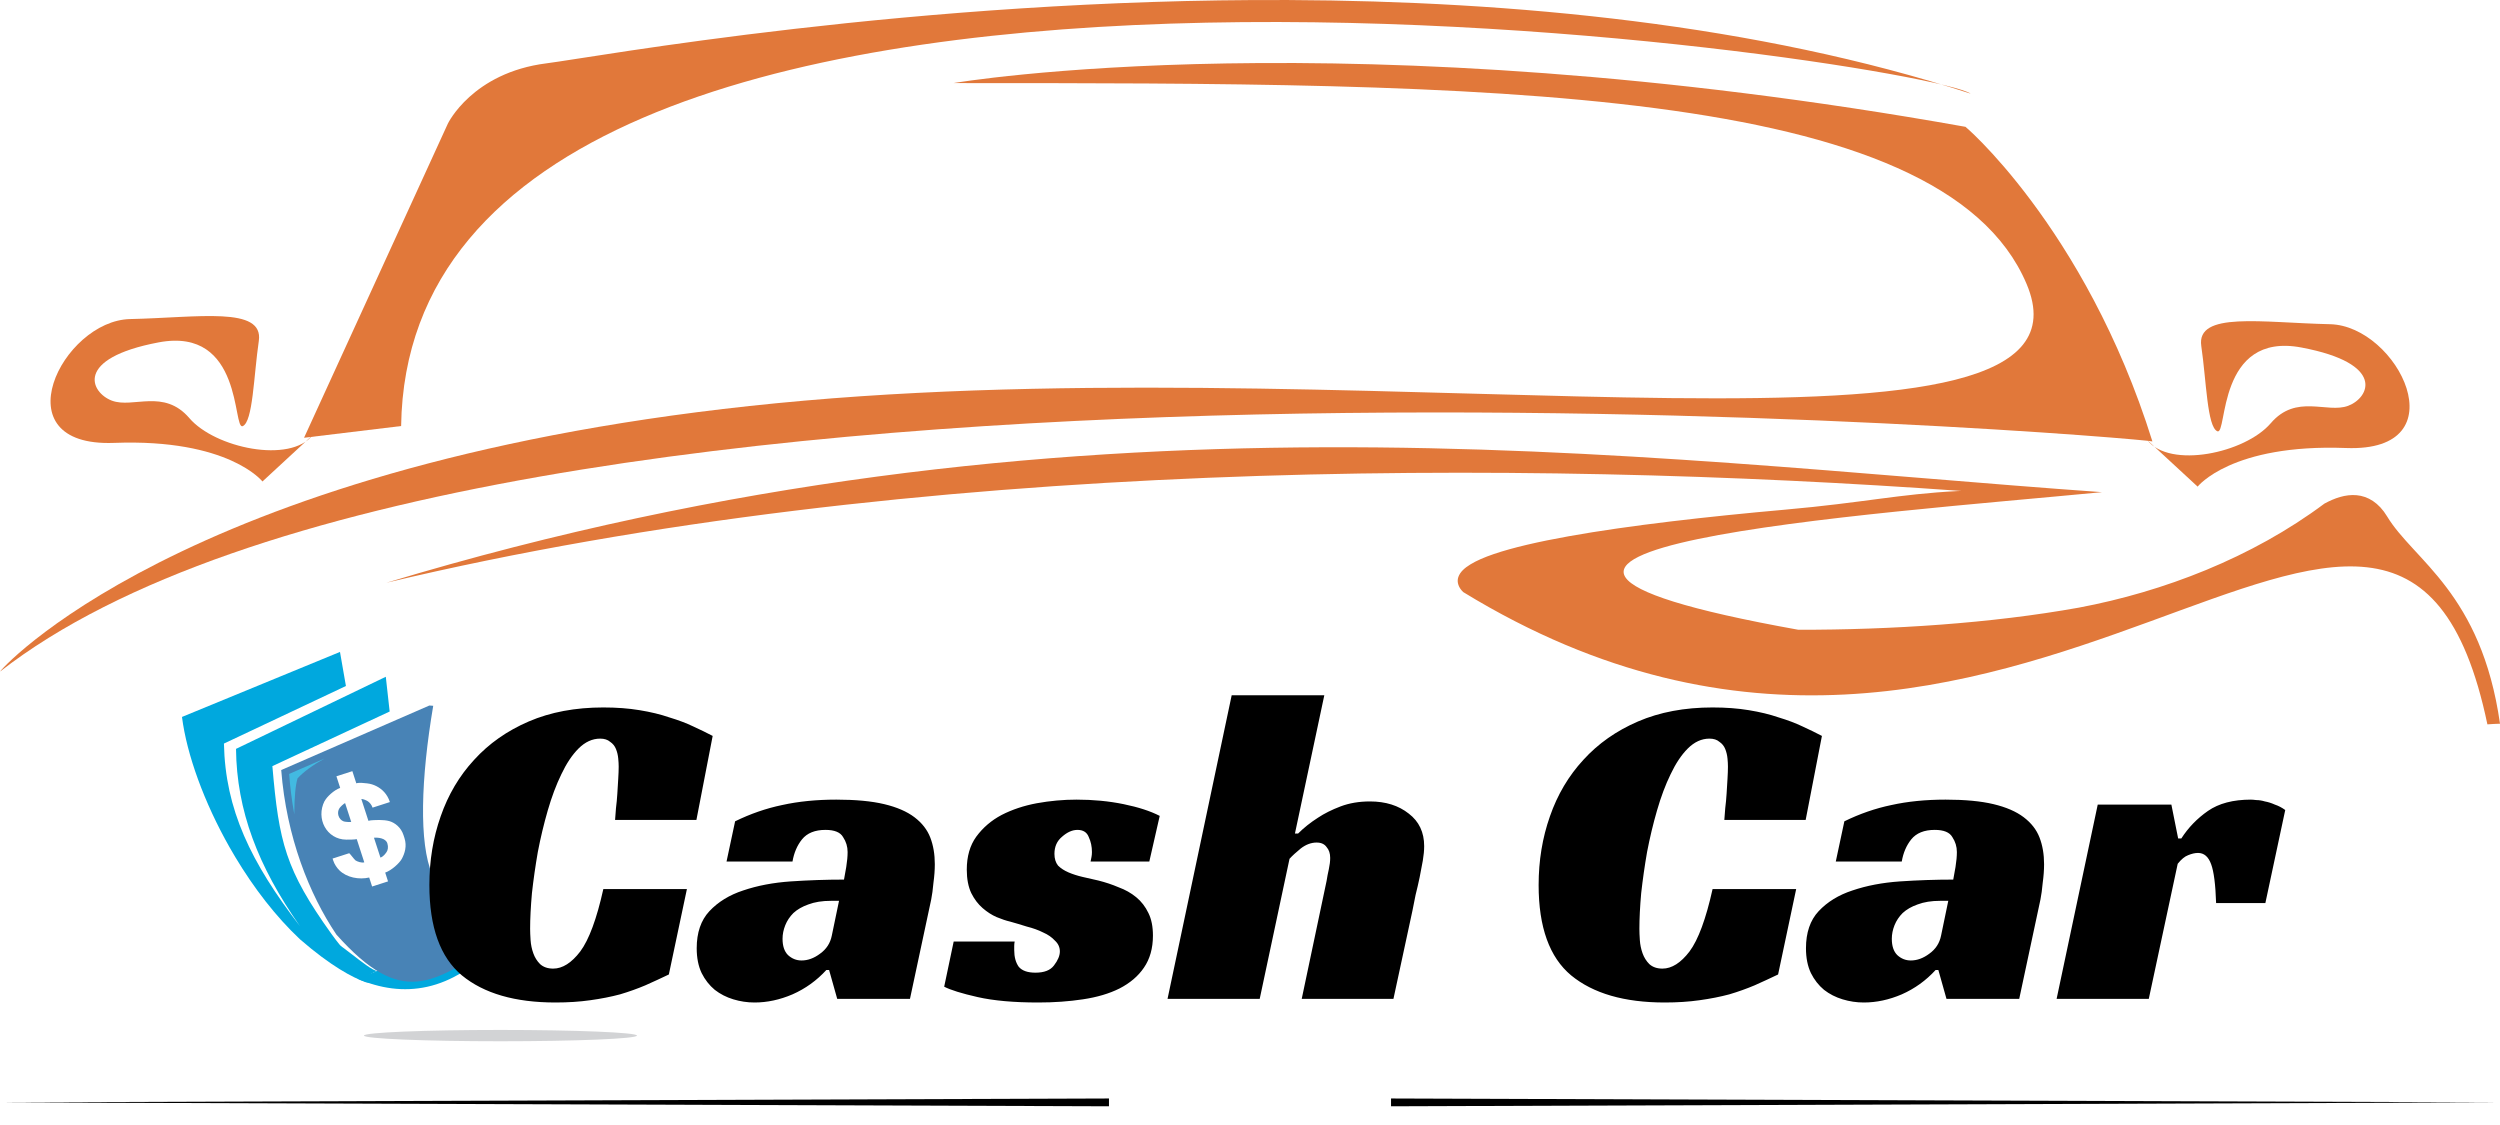 <svg width="160" height="72" viewBox="0 0 160 72" fill="none" xmlns="http://www.w3.org/2000/svg">
<path d="M82.489 0.002C58.545 -0.109 37.95 3.678 34.978 4.053C30.226 4.652 28.665 7.908 28.665 7.908L19.459 28.017C21.086 27.821 23.183 27.568 25.672 27.266C26.232 -10.896 122.882 3.844 126.121 5.993C112.427 1.541 96.855 0.069 82.489 0.002Z" fill="#E1783A"/>
<path d="M61.016 5.318C61.016 5.318 86.096 1.029 125.775 8.114C125.401 7.741 133.449 14.454 137.754 28.252C137.566 28.066 30.882 18.929 0 42.982C0.562 42.236 13.289 28.998 51.47 25.642C89.652 22.285 135.134 31.049 129.706 18.183C124.278 5.318 94.706 5.318 61.016 5.318Z" fill="#E1783A"/>
<path d="M20.026 27.832L16.797 30.815C16.797 30.815 14.645 28.065 7.299 28.345C-0.047 28.624 3.977 20.514 8.329 20.42C12.68 20.327 16.892 19.581 16.564 21.819C16.236 24.057 16.189 26.993 15.534 27.273C14.879 27.552 15.581 20.887 10.153 21.912C4.725 22.938 5.802 25.129 7.159 25.641C8.516 26.154 10.481 24.849 12.119 26.76C13.757 28.672 18.576 29.697 20.026 27.832Z" fill="#E1783A"/>
<path d="M137.419 28.161L140.648 31.144C140.648 31.144 142.8 28.393 150.146 28.673C157.493 28.953 153.469 20.842 149.117 20.749C144.765 20.655 140.554 19.909 140.882 22.147C141.209 24.384 141.256 27.321 141.911 27.601C142.566 27.881 141.864 21.215 147.292 22.241C152.72 23.266 151.644 25.457 150.286 25.97C148.93 26.482 146.964 25.177 145.326 27.089C143.689 28.999 138.87 30.025 137.419 28.161Z" fill="#E1783A"/>
<path d="M84.744 28.625C66.562 28.686 46.675 30.671 24.73 37.296L24.766 37.288C58.516 29.236 97.52 29.403 125.523 31.421C125.431 31.426 125.387 31.425 125.293 31.429C121.539 31.62 119.264 32.172 114.271 32.616C109.278 33.06 104.258 33.627 100.395 34.321C98.463 34.667 96.823 35.044 95.607 35.458C94.999 35.665 94.499 35.882 94.115 36.116C93.731 36.35 93.448 36.602 93.333 36.93C93.214 37.27 93.367 37.631 93.649 37.895C129.147 59.609 153.355 18.426 159.193 46.359C159.467 46.34 159.739 46.322 160 46.317C158.807 37.934 154.472 35.869 152.774 33.049C152.245 32.17 151.543 31.758 150.823 31.693C150.105 31.628 149.394 31.887 148.763 32.231C144.119 35.699 138.463 37.868 133.051 38.888C127.418 39.899 121.045 40.311 115.094 40.305C86.466 35.168 120.163 32.884 134.527 31.498C119.4 30.426 102.924 28.563 84.744 28.625Z" fill="#E1783A"/>
<path d="M0 70.553L70.974 70.303V70.803L0 70.553Z" fill="black"/>
<path d="M160 70.553L89.026 70.303V70.803L160 70.553Z" fill="black"/>
<path fill-rule="evenodd" clip-rule="evenodd" d="M28.677 59.457C27.394 60.438 25.943 61.33 24.415 62.016C24.633 62.168 24.858 62.315 25.089 62.455C24.829 62.33 24.575 62.194 24.328 62.055C24.266 62.082 24.203 62.11 24.14 62.137C24.081 62.162 24.021 62.188 23.96 62.213C23.85 62.259 23.738 62.304 23.627 62.348C23.375 62.448 23.121 62.541 22.866 62.628C25.774 63.898 28.915 63.539 31.869 60.281C30.864 60.057 30.019 59.609 29.333 58.939C29.118 59.117 28.9 59.291 28.68 59.46L28.677 59.457Z" fill="#00A8DE"/>
<path d="M23.55 62.441L23.96 62.213C24.021 62.188 24.081 62.162 24.14 62.137C23.663 62.167 21.177 59.813 21.101 60.232L22.555 61.451L23.55 62.441Z" fill="#00A8DE"/>
<path fill-rule="evenodd" clip-rule="evenodd" d="M20.778 51.265C20.919 50.993 21.379 50.561 21.771 50.426L21.72 50.267L21.531 49.682L22.551 49.354L22.803 50.132C23.006 50.072 23.321 50.118 23.49 50.135C23.708 50.159 23.904 50.219 24.088 50.313C24.442 50.494 24.784 50.807 24.953 51.332L23.844 51.689C23.783 51.504 23.665 51.371 23.549 51.287C23.469 51.229 23.229 51.125 23.125 51.135L23.578 52.532C23.737 52.482 24.127 52.482 24.275 52.479C24.478 52.477 24.742 52.501 24.919 52.552C25.275 52.653 25.665 52.956 25.822 53.441L25.885 53.633C26.055 54.156 25.902 54.621 25.716 54.966C25.566 55.241 25.059 55.706 24.653 55.846L24.834 56.409L23.815 56.737L23.628 56.161C22.987 56.31 22.192 56.171 21.713 55.694C21.568 55.547 21.405 55.323 21.321 55.06L21.285 54.947L22.35 54.605C22.369 54.597 22.677 55.009 22.747 55.062C22.854 55.139 23.149 55.241 23.314 55.19L22.832 53.703C22.715 53.737 22.289 53.739 22.161 53.737C20.899 53.725 20.2 52.385 20.773 51.263L20.778 51.265ZM27.663 55.976C26.803 53.948 26.936 49.843 27.726 45.171L27.481 45.152C25.779 45.892 22.619 47.27 17.998 49.282C18.33 53.549 19.795 57.243 21.531 59.814C25.716 64.498 27.663 62.975 31.817 60.309C29.827 60.118 27.798 56.5 27.663 55.978V55.976Z" fill="#4883B6"/>
<path fill-rule="evenodd" clip-rule="evenodd" d="M17.434 49.031C14.933 50.195 17.434 49.031 24.938 45.537L24.691 43.313L15.105 47.928C15.146 51.874 16.507 55.431 19.197 59.274C16.044 55.18 14.417 51.802 14.332 47.588C11.729 48.817 14.332 47.588 22.139 43.904L21.759 41.723L11.647 45.884C11.954 48.299 13.068 51.364 14.705 54.248L15.064 54.862C16.236 56.816 17.645 58.657 19.202 60.117C21.177 61.832 22.555 62.556 23.397 62.86C26.802 63.372 24.162 63.889 21.215 59.775C18.268 55.662 17.851 53.913 17.432 49.031H17.434Z" fill="#00A8DE"/>
<path fill-rule="evenodd" clip-rule="evenodd" d="M21.728 51.72C21.529 52.014 21.667 52.453 22.001 52.571C22.076 52.597 22.381 52.624 22.478 52.602L22.086 51.398C21.982 51.441 21.778 51.646 21.725 51.723L21.728 51.72Z" fill="#4883B6"/>
<path fill-rule="evenodd" clip-rule="evenodd" d="M23.934 53.614L24.348 54.886C24.534 54.821 24.653 54.653 24.74 54.532C24.827 54.412 24.859 54.192 24.796 53.997L24.786 53.964C24.684 53.65 24.219 53.59 23.934 53.614Z" fill="#4883B6"/>
<path fill-rule="evenodd" clip-rule="evenodd" d="M20.749 48.554C20.001 48.88 19.253 49.205 18.504 49.532C18.57 50.393 18.679 51.253 18.834 52.113C18.841 51.005 18.911 50.239 19.044 49.812C19.439 49.39 20.006 48.971 20.749 48.557V48.554Z" fill="#42BAE1"/>
<path fill-rule="evenodd" clip-rule="evenodd" d="M32.027 66.641C36.851 66.641 40.764 66.48 40.764 66.277C40.764 66.078 36.851 65.916 32.027 65.916C27.204 65.916 23.294 66.078 23.294 66.277C23.294 66.477 27.207 66.641 32.027 66.641Z" fill="#D2D3D5"/>
<path d="M42.806 62.367C42.324 62.598 41.823 62.829 41.302 63.061C40.801 63.273 40.261 63.466 39.683 63.639C39.105 63.793 38.468 63.919 37.774 64.015C37.1 64.111 36.357 64.16 35.548 64.16C32.965 64.16 30.969 63.581 29.562 62.425C28.174 61.268 27.48 59.34 27.48 56.641C27.48 55.08 27.721 53.615 28.203 52.246C28.685 50.858 29.398 49.653 30.343 48.631C31.287 47.59 32.454 46.771 33.842 46.173C35.23 45.576 36.82 45.277 38.613 45.277C39.461 45.277 40.232 45.335 40.926 45.45C41.639 45.566 42.276 45.72 42.835 45.913C43.413 46.087 43.924 46.279 44.367 46.492C44.83 46.704 45.244 46.906 45.611 47.099L44.57 52.477H39.365C39.384 52.285 39.403 52.034 39.422 51.725C39.461 51.417 39.49 51.108 39.509 50.8C39.529 50.472 39.548 50.154 39.567 49.846C39.586 49.537 39.596 49.277 39.596 49.065C39.596 48.911 39.586 48.737 39.567 48.545C39.548 48.333 39.5 48.13 39.422 47.937C39.345 47.745 39.22 47.59 39.047 47.475C38.892 47.34 38.68 47.272 38.41 47.272C37.909 47.272 37.447 47.484 37.023 47.908C36.618 48.313 36.251 48.863 35.924 49.557C35.596 50.231 35.307 51.002 35.056 51.87C34.806 52.737 34.593 53.624 34.42 54.53C34.266 55.417 34.14 56.294 34.044 57.162C33.967 58.029 33.928 58.791 33.928 59.446C33.928 59.639 33.938 59.88 33.957 60.169C33.977 60.458 34.034 60.738 34.131 61.008C34.227 61.278 34.372 61.509 34.565 61.702C34.777 61.894 35.056 61.991 35.403 61.991C36.001 61.991 36.579 61.624 37.138 60.892C37.697 60.14 38.189 58.81 38.613 56.901H43.962L42.806 62.367ZM47.047 52.564C48.03 52.082 49.033 51.735 50.054 51.523C51.095 51.292 52.252 51.176 53.524 51.176C54.758 51.176 55.78 51.272 56.59 51.465C57.399 51.658 58.045 51.938 58.527 52.304C59.009 52.67 59.346 53.104 59.539 53.605C59.732 54.106 59.828 54.675 59.828 55.311C59.828 55.677 59.799 56.073 59.741 56.497C59.703 56.921 59.655 57.277 59.597 57.567L58.238 63.928H53.582L53.062 62.078H52.888C52.271 62.752 51.548 63.273 50.719 63.639C49.91 63.986 49.1 64.16 48.29 64.16C47.828 64.16 47.375 64.092 46.931 63.957C46.488 63.822 46.093 63.62 45.746 63.35C45.399 63.061 45.119 62.704 44.907 62.28C44.695 61.837 44.589 61.306 44.589 60.69C44.589 59.687 44.859 58.897 45.399 58.318C45.958 57.721 46.681 57.277 47.568 56.988C48.474 56.68 49.486 56.487 50.604 56.41C51.741 56.333 52.879 56.294 54.016 56.294C54.054 56.102 54.103 55.832 54.16 55.485C54.218 55.118 54.247 54.8 54.247 54.53C54.247 54.183 54.151 53.865 53.958 53.576C53.785 53.268 53.409 53.113 52.83 53.113C52.156 53.113 51.654 53.316 51.327 53.721C51.018 54.106 50.816 54.578 50.719 55.138H46.498L47.047 52.564ZM53.698 57.653H53.177C52.618 57.653 52.136 57.73 51.731 57.885C51.346 58.02 51.028 58.203 50.777 58.434C50.546 58.665 50.372 58.926 50.257 59.215C50.141 59.504 50.083 59.793 50.083 60.082C50.083 60.545 50.199 60.892 50.43 61.123C50.681 61.355 50.97 61.47 51.298 61.47C51.703 61.47 52.098 61.326 52.483 61.037C52.888 60.747 53.139 60.362 53.235 59.88L53.698 57.653ZM69.797 55.138C69.817 55.041 69.836 54.945 69.855 54.848C69.874 54.752 69.884 54.646 69.884 54.53C69.884 54.183 69.817 53.865 69.682 53.576C69.566 53.268 69.325 53.113 68.959 53.113C68.631 53.113 68.303 53.258 67.976 53.547C67.648 53.817 67.484 54.183 67.484 54.646C67.484 54.954 67.561 55.205 67.715 55.398C67.889 55.571 68.111 55.716 68.38 55.832C68.65 55.947 68.949 56.044 69.277 56.121C69.624 56.198 69.961 56.275 70.289 56.352C70.752 56.468 71.185 56.612 71.59 56.786C72.014 56.94 72.39 57.152 72.718 57.422C73.046 57.692 73.306 58.029 73.499 58.434C73.692 58.82 73.788 59.302 73.788 59.88C73.788 60.69 73.595 61.374 73.21 61.933C72.843 62.473 72.323 62.916 71.648 63.263C70.993 63.591 70.212 63.822 69.306 63.957C68.419 64.092 67.465 64.16 66.443 64.16C64.882 64.16 63.59 64.044 62.568 63.813C61.547 63.581 60.833 63.359 60.428 63.148L61.036 60.256H64.939C64.92 60.352 64.91 60.449 64.91 60.545C64.91 60.622 64.91 60.709 64.91 60.805C64.91 61.249 65.007 61.605 65.2 61.875C65.412 62.126 65.768 62.251 66.269 62.251C66.829 62.251 67.224 62.097 67.455 61.788C67.706 61.461 67.831 61.162 67.831 60.892C67.831 60.622 67.725 60.391 67.513 60.198C67.32 59.986 67.07 59.812 66.761 59.678C66.453 59.523 66.106 59.398 65.72 59.302C65.354 59.186 64.997 59.08 64.65 58.983C64.4 58.926 64.11 58.829 63.783 58.694C63.474 58.559 63.175 58.367 62.886 58.116C62.597 57.865 62.356 57.547 62.163 57.162C61.971 56.757 61.874 56.256 61.874 55.658C61.874 54.81 62.077 54.106 62.481 53.547C62.906 52.969 63.445 52.506 64.101 52.159C64.775 51.812 65.527 51.562 66.356 51.407C67.204 51.253 68.053 51.176 68.901 51.176C69.961 51.176 70.964 51.272 71.908 51.465C72.853 51.658 73.624 51.909 74.222 52.217L73.556 55.138H69.797ZM82.876 53.345H83.079C83.445 52.978 83.869 52.641 84.351 52.333C84.756 52.063 85.238 51.822 85.797 51.61C86.356 51.398 86.983 51.292 87.677 51.292C88.679 51.292 89.508 51.552 90.163 52.072C90.819 52.574 91.147 53.268 91.147 54.154C91.147 54.424 91.118 54.733 91.06 55.08C91.002 55.407 90.934 55.764 90.857 56.15C90.78 56.516 90.694 56.892 90.597 57.277C90.52 57.644 90.453 57.981 90.395 58.289L89.18 63.928H83.31L84.901 56.381C84.939 56.13 84.987 55.88 85.045 55.629C85.103 55.359 85.132 55.118 85.132 54.906C85.132 54.617 85.055 54.386 84.901 54.212C84.766 54.02 84.554 53.923 84.264 53.923C83.918 53.923 83.58 54.048 83.252 54.299C82.944 54.55 82.703 54.771 82.529 54.964L80.621 63.928H74.722L78.828 44.496H84.756L82.876 53.345ZM113.798 62.367C113.316 62.598 112.815 62.829 112.295 63.061C111.793 63.273 111.254 63.466 110.675 63.639C110.097 63.793 109.461 63.919 108.767 64.015C108.092 64.111 107.35 64.16 106.54 64.16C103.957 64.16 101.962 63.581 100.554 62.425C99.166 61.268 98.472 59.34 98.472 56.641C98.472 55.08 98.713 53.615 99.195 52.246C99.677 50.858 100.391 49.653 101.335 48.631C102.28 47.59 103.446 46.771 104.834 46.173C106.222 45.576 107.812 45.277 109.605 45.277C110.454 45.277 111.225 45.335 111.919 45.45C112.632 45.566 113.268 45.72 113.827 45.913C114.405 46.087 114.916 46.279 115.36 46.492C115.822 46.704 116.237 46.906 116.603 47.099L115.562 52.477H110.357C110.376 52.285 110.396 52.034 110.415 51.725C110.454 51.417 110.482 51.108 110.502 50.8C110.521 50.472 110.54 50.154 110.56 49.846C110.579 49.537 110.588 49.277 110.588 49.065C110.588 48.911 110.579 48.737 110.56 48.545C110.54 48.333 110.492 48.13 110.415 47.937C110.338 47.745 110.213 47.59 110.039 47.475C109.885 47.34 109.673 47.272 109.403 47.272C108.902 47.272 108.439 47.484 108.015 47.908C107.61 48.313 107.244 48.863 106.916 49.557C106.588 50.231 106.299 51.002 106.049 51.87C105.798 52.737 105.586 53.624 105.412 54.53C105.258 55.417 105.133 56.294 105.036 57.162C104.959 58.029 104.921 58.791 104.921 59.446C104.921 59.639 104.93 59.88 104.95 60.169C104.969 60.458 105.027 60.738 105.123 61.008C105.22 61.278 105.364 61.509 105.557 61.702C105.769 61.894 106.049 61.991 106.396 61.991C106.993 61.991 107.572 61.624 108.131 60.892C108.69 60.14 109.181 58.81 109.605 56.901H114.955L113.798 62.367ZM118.039 52.564C119.023 52.082 120.025 51.735 121.047 51.523C122.088 51.292 123.244 51.176 124.517 51.176C125.751 51.176 126.772 51.272 127.582 51.465C128.392 51.658 129.037 51.938 129.519 52.304C130.001 52.67 130.339 53.104 130.531 53.605C130.724 54.106 130.821 54.675 130.821 55.311C130.821 55.677 130.792 56.073 130.734 56.497C130.695 56.921 130.647 57.277 130.589 57.567L129.23 63.928H124.575L124.054 62.078H123.881C123.264 62.752 122.541 63.273 121.712 63.639C120.902 63.986 120.093 64.16 119.283 64.16C118.82 64.16 118.367 64.092 117.924 63.957C117.48 63.822 117.085 63.62 116.738 63.35C116.391 63.061 116.112 62.704 115.9 62.28C115.688 61.837 115.582 61.306 115.582 60.69C115.582 59.687 115.851 58.897 116.391 58.318C116.95 57.721 117.673 57.277 118.56 56.988C119.466 56.68 120.478 56.487 121.596 56.41C122.734 56.333 123.871 56.294 125.008 56.294C125.047 56.102 125.095 55.832 125.153 55.485C125.211 55.118 125.24 54.8 125.24 54.53C125.24 54.183 125.143 53.865 124.951 53.576C124.777 53.268 124.401 53.113 123.823 53.113C123.148 53.113 122.647 53.316 122.319 53.721C122.011 54.106 121.808 54.578 121.712 55.138H117.49L118.039 52.564ZM124.69 57.653H124.17C123.611 57.653 123.129 57.73 122.724 57.885C122.338 58.02 122.02 58.203 121.77 58.434C121.538 58.665 121.365 58.926 121.249 59.215C121.134 59.504 121.076 59.793 121.076 60.082C121.076 60.545 121.191 60.892 121.423 61.123C121.673 61.355 121.962 61.47 122.29 61.47C122.695 61.47 123.09 61.326 123.476 61.037C123.881 60.747 124.131 60.362 124.228 59.88L124.69 57.653ZM134.255 51.494H138.968L139.402 53.663H139.604C140.048 52.969 140.616 52.381 141.31 51.899C142.004 51.417 142.92 51.176 144.057 51.176C144.134 51.176 144.25 51.186 144.404 51.205C144.578 51.205 144.761 51.234 144.954 51.292C145.166 51.33 145.378 51.398 145.59 51.494C145.821 51.571 146.043 51.687 146.255 51.841L144.983 57.798H141.831C141.792 56.603 141.686 55.774 141.513 55.311C141.339 54.829 141.06 54.588 140.674 54.588C140.481 54.588 140.269 54.636 140.038 54.733C139.826 54.81 139.604 54.993 139.373 55.282L137.522 63.928H131.623L134.255 51.494Z" fill="black"/>
</svg>
